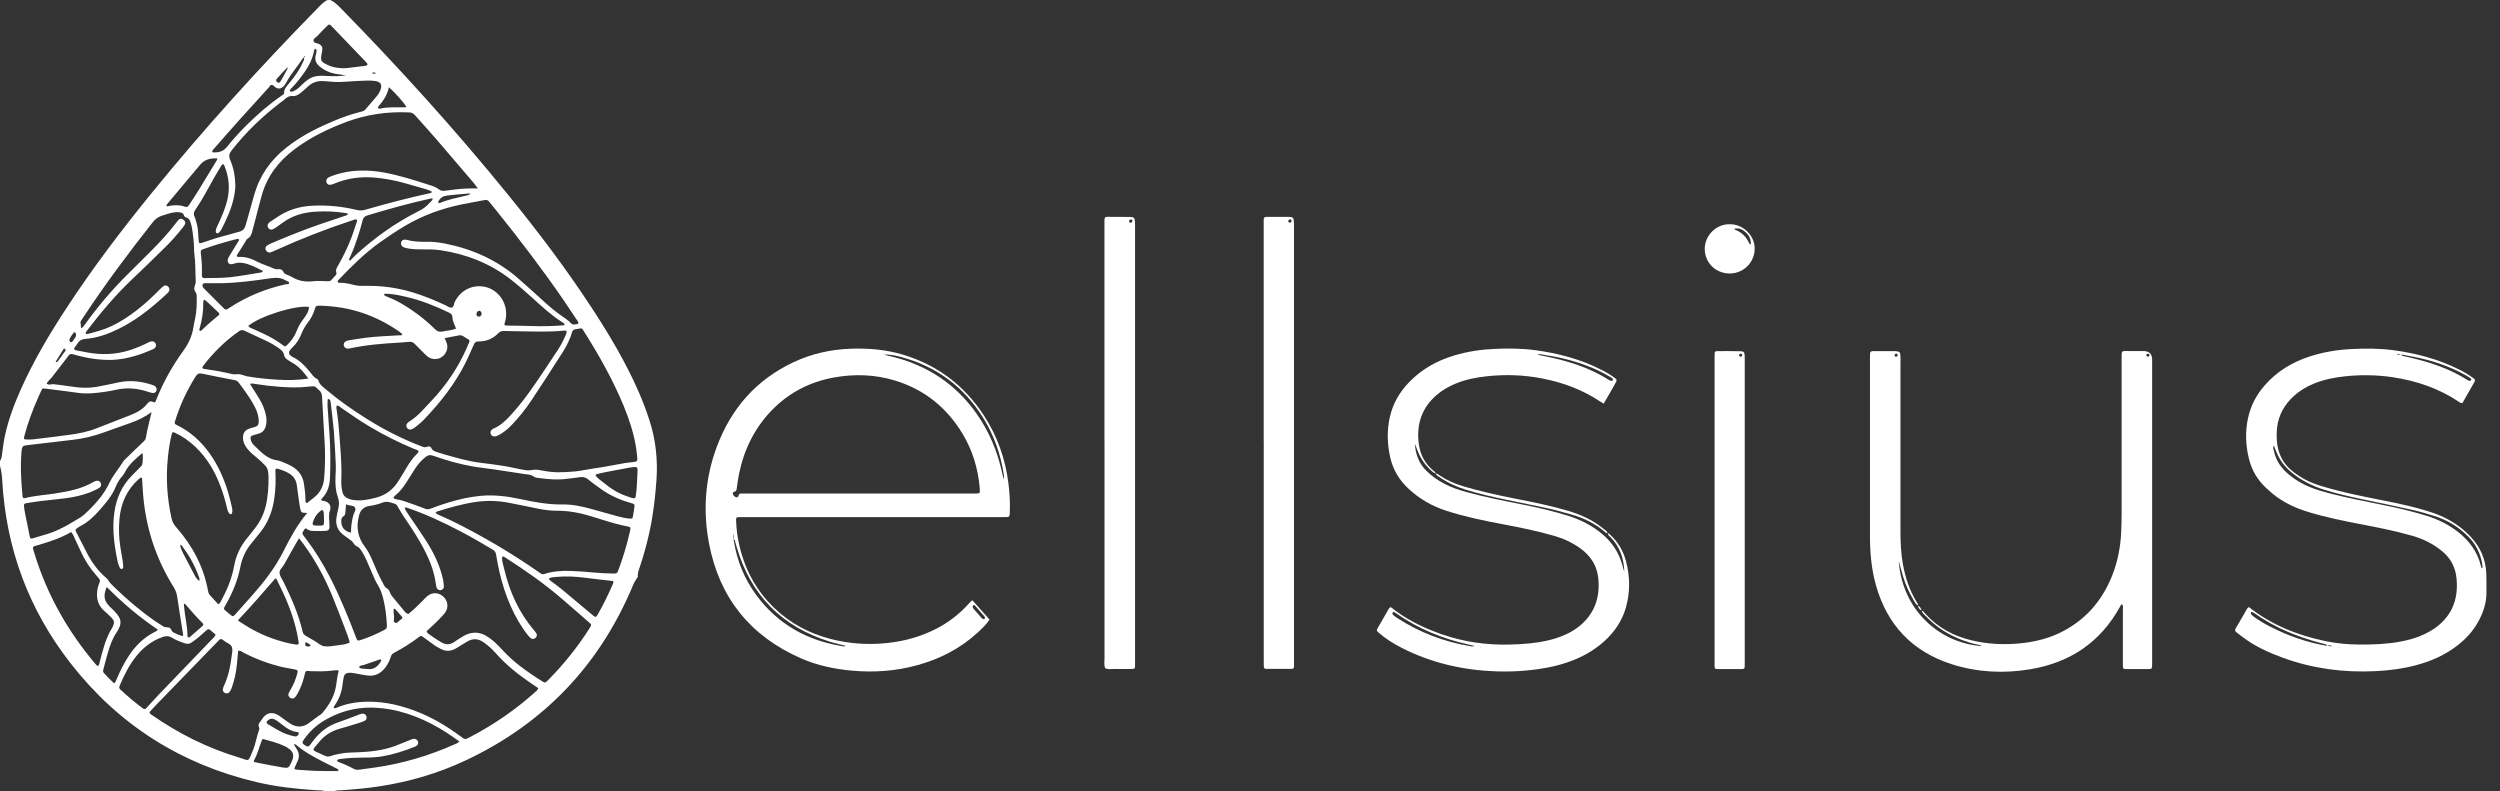 <svg xmlns="http://www.w3.org/2000/svg" fill="none" viewBox="0 0 158 50" height="50" width="158">
<rect x="0" y="0" width="158" height="50" fill="#333333" stroke="none"/>
<g clip-path="url(#clip0_681_572)">
<path fill="white" d="M20.873 0C21.101 0.103 21.283 0.264 21.462 0.443C25.202 4.257 28.788 8.215 32.157 12.365C34.02 14.656 35.8 17.012 37.417 19.485C38.488 21.123 39.487 22.8 40.286 24.588C40.572 25.223 40.818 25.872 41.036 26.533C41.442 27.771 41.578 29.038 41.489 30.337C41.41 31.45 41.282 32.557 41.039 33.649C40.879 34.38 40.682 35.101 40.443 35.808C40.372 36.018 40.286 36.225 40.311 36.453C40.197 36.625 40.083 36.796 40.004 36.992C37.902 42.031 34.384 45.721 29.445 48.051C27.689 48.879 25.844 49.415 23.928 49.704C23.15 49.822 22.365 49.889 21.579 49.943C21.422 49.954 21.262 49.939 21.112 50.004H20.562C20.359 49.932 20.148 49.954 19.938 49.939C18.692 49.857 17.458 49.722 16.241 49.436C11.445 48.309 7.505 45.818 4.475 41.938C1.809 38.53 0.378 34.655 0.139 30.337C0.121 30.037 0.086 29.737 0 29.448V29.134C0.128 28.952 0.121 28.738 0.15 28.535C0.193 28.249 0.225 27.964 0.282 27.682C0.496 26.622 0.867 25.616 1.306 24.631C2.113 22.814 3.123 21.116 4.211 19.456C5.849 16.951 7.658 14.571 9.546 12.248C12.876 8.154 16.416 4.25 20.109 0.482C20.291 0.296 20.466 0.103 20.712 0H20.869H20.873ZM3.508 22.868C3.558 22.889 3.611 22.893 3.647 22.843C3.808 22.625 3.965 22.407 4.122 22.186C4.136 22.168 4.143 22.136 4.143 22.115C4.143 22.093 4.129 22.065 4.111 22.05C4.083 22.026 4.043 22.015 4.018 22.058C3.965 22.143 3.908 22.233 3.854 22.318C3.736 22.504 3.622 22.689 3.508 22.875L3.526 22.896L3.508 22.868ZM18.164 4.211C18.136 4.318 18.043 4.379 17.975 4.454C17.818 4.629 17.658 4.796 17.5 4.971C17.454 5.021 17.433 5.078 17.476 5.146C17.54 5.249 17.661 5.26 17.725 5.146C17.879 4.889 18.022 4.625 18.161 4.361C18.182 4.322 18.161 4.261 18.154 4.215C18.186 4.215 18.189 4.218 18.164 4.229C18.164 4.222 18.164 4.211 18.164 4.204V4.211ZM12.583 36.714C12.636 36.714 12.572 36.753 12.615 36.721C12.619 36.721 12.622 36.71 12.626 36.707C12.608 36.714 12.594 36.721 12.576 36.728C12.651 36.611 12.586 36.504 12.547 36.393C12.297 35.711 11.944 35.087 11.509 34.509C11.48 34.473 11.459 34.416 11.387 34.448C11.412 34.63 11.487 34.798 11.569 34.958C11.812 35.436 12.066 35.911 12.315 36.386C12.383 36.514 12.472 36.628 12.586 36.714H12.583ZM24.267 18.575H24.263L24.274 18.56C24.27 18.703 24.392 18.721 24.481 18.757C24.723 18.857 24.962 18.956 25.195 19.085C26.033 19.556 26.8 20.12 27.482 20.794C27.628 20.941 27.767 20.998 27.967 20.951C28.246 20.887 28.535 20.884 28.824 20.769C28.735 20.523 28.602 20.305 28.595 20.056C28.592 19.902 28.517 19.824 28.385 19.759C27.511 19.342 26.615 18.978 25.666 18.76C25.209 18.657 24.748 18.546 24.27 18.571L24.267 18.575ZM19.228 3.633C19.203 3.64 19.171 3.636 19.16 3.654C18.825 4.186 18.389 4.65 18.096 5.21C18.036 5.324 17.961 5.435 17.854 5.514C17.707 5.621 17.568 5.621 17.419 5.528C17.333 5.474 17.294 5.353 17.104 5.371C17.087 5.396 17.044 5.467 16.99 5.524C15.813 6.809 14.649 8.104 13.504 9.421C13.479 9.45 13.454 9.482 13.429 9.514C13.393 9.56 13.418 9.628 13.472 9.632C13.811 9.646 14.11 9.575 14.339 9.289C14.706 8.829 15.102 8.39 15.52 7.972C16.234 7.259 16.994 6.595 17.829 6.024C17.882 5.988 17.957 5.963 17.954 5.888C17.947 5.596 18.146 5.414 18.311 5.214C18.621 4.839 18.907 4.447 19.11 4.004C19.163 3.886 19.246 3.776 19.217 3.633C19.235 3.619 19.26 3.611 19.271 3.594C19.285 3.565 19.271 3.544 19.238 3.544C19.231 3.544 19.221 3.561 19.221 3.572C19.221 3.594 19.221 3.619 19.228 3.64V3.633ZM15.798 24.263C15.827 24.27 15.841 24.252 15.827 24.245C15.777 24.227 15.845 24.227 15.805 24.263C15.859 24.352 15.909 24.445 15.966 24.531C16.112 24.763 16.266 24.991 16.405 25.23C16.598 25.558 16.744 25.908 16.815 26.287C16.851 26.483 16.851 26.675 16.812 26.872C16.755 27.154 16.601 27.343 16.316 27.418C16.191 27.45 16.062 27.485 15.941 27.528C15.852 27.557 15.827 27.632 15.834 27.718C15.852 27.882 15.93 28.021 16.044 28.131C16.476 28.545 16.876 29.013 17.526 29.095C17.665 29.113 17.804 29.174 17.936 29.231C18.104 29.302 18.275 29.373 18.432 29.463C18.871 29.709 19.139 30.08 19.21 30.583C19.253 30.883 19.299 31.179 19.299 31.482C19.299 31.561 19.303 31.639 19.31 31.718C19.313 31.768 19.392 31.804 19.431 31.771C19.578 31.661 19.72 31.547 19.863 31.432C20.252 31.118 20.448 30.708 20.488 30.212C20.548 29.491 20.559 28.77 20.523 28.049C20.47 27.068 20.402 26.087 20.355 25.105C20.345 24.902 20.298 24.752 20.138 24.634C20.106 24.613 20.077 24.581 20.052 24.552C19.963 24.442 19.849 24.395 19.706 24.416C19.627 24.427 19.549 24.427 19.47 24.438C18.867 24.506 18.268 24.491 17.665 24.445C17.169 24.406 16.673 24.352 16.18 24.274C16.055 24.252 15.923 24.209 15.798 24.27V24.263ZM28.092 21.355C28.149 21.483 28.203 21.587 28.238 21.697C28.385 22.158 28.042 22.654 27.561 22.689C27.289 22.711 27.079 22.607 26.893 22.418C26.665 22.183 26.429 21.954 26.197 21.722C26.097 21.619 25.983 21.587 25.84 21.605C25.633 21.629 25.423 21.64 25.212 21.654C24.177 21.715 23.146 21.794 22.129 22.015C22.079 22.026 22.026 22.036 21.976 22.036C21.869 22.036 21.769 21.961 21.736 21.865C21.697 21.744 21.744 21.622 21.861 21.569C21.919 21.54 21.983 21.519 22.047 21.508C22.411 21.451 22.771 21.387 23.135 21.344C23.838 21.258 24.549 21.233 25.255 21.191C25.312 21.191 25.387 21.215 25.423 21.137C25.419 21.123 25.416 21.105 25.409 21.101C25.359 21.058 25.312 21.012 25.259 20.976C24.538 20.466 23.756 20.066 22.921 19.781C22.058 19.488 21.166 19.346 20.256 19.32C19.981 19.313 19.956 19.32 19.884 19.567C19.795 19.877 19.638 20.145 19.449 20.395C19.288 20.605 19.156 20.83 19.06 21.076C18.932 21.408 18.746 21.708 18.482 21.958C18.425 22.011 18.371 22.072 18.325 22.136C18.232 22.265 18.253 22.386 18.371 22.482C18.403 22.507 18.436 22.529 18.471 22.547C18.935 22.764 19.278 23.125 19.592 23.514C19.724 23.674 19.831 23.86 20.038 23.945C20.07 23.96 20.106 23.999 20.116 24.031C20.195 24.324 20.438 24.47 20.645 24.648C21.426 25.312 22.268 25.894 23.132 26.44C24.22 27.129 25.362 27.714 26.565 28.178C26.708 28.235 26.847 28.314 27.015 28.228C27.107 28.181 27.218 28.228 27.254 28.306C27.339 28.506 27.521 28.538 27.692 28.595C27.828 28.642 27.967 28.685 28.103 28.724C28.86 28.938 29.612 29.159 30.398 29.252C30.894 29.309 31.386 29.377 31.878 29.455C32.239 29.512 32.596 29.605 32.956 29.669C33.163 29.705 33.385 29.755 33.577 29.712C33.795 29.666 33.988 29.687 34.195 29.727C34.541 29.794 34.894 29.844 35.247 29.848C35.615 29.848 35.979 29.83 36.346 29.794C36.707 29.759 37.06 29.673 37.421 29.623C38.109 29.53 38.791 29.388 39.473 29.27C39.665 29.238 39.861 29.224 40.058 29.198C40.254 29.174 40.293 29.131 40.276 28.949C40.254 28.713 40.233 28.478 40.193 28.246C40.047 27.346 39.758 26.49 39.416 25.651C38.752 24.045 37.906 22.536 36.985 21.069C36.71 20.63 36.835 20.759 36.364 20.809C36.246 20.823 36.182 20.887 36.15 21.005C36.022 21.451 35.815 21.861 35.569 22.247C34.919 23.264 34.27 24.281 33.599 25.284C33.213 25.862 32.781 26.408 32.292 26.907C32.071 27.132 31.825 27.328 31.547 27.482C31.454 27.532 31.361 27.582 31.25 27.582C31.151 27.582 31.072 27.546 31.026 27.453C30.979 27.357 30.997 27.232 31.072 27.164C31.111 27.129 31.158 27.1 31.204 27.082C31.622 26.897 31.95 26.597 32.253 26.265C32.66 25.819 33.042 25.352 33.395 24.863C34.023 23.988 34.612 23.089 35.205 22.193C35.394 21.908 35.561 21.612 35.697 21.298C35.747 21.18 35.822 21.066 35.811 20.934C35.768 20.884 35.715 20.887 35.665 20.894C34.708 20.991 33.752 20.948 32.792 20.937C32.478 20.934 32.164 20.926 31.846 20.919C31.707 20.916 31.597 20.951 31.497 21.055C31.151 21.412 30.722 21.59 30.226 21.579C30.062 21.576 29.998 21.658 29.941 21.787C29.777 22.158 29.616 22.532 29.438 22.896C28.759 24.263 27.825 25.441 26.779 26.536C26.625 26.697 26.447 26.836 26.276 26.975C26.204 27.032 26.126 27.079 26.044 27.122C25.926 27.179 25.808 27.15 25.73 27.05C25.655 26.954 25.662 26.822 25.758 26.729C25.805 26.683 25.858 26.647 25.915 26.611C26.204 26.422 26.458 26.197 26.69 25.948C26.993 25.623 27.303 25.302 27.6 24.966C28.463 23.981 29.141 22.882 29.637 21.669C29.702 21.512 29.695 21.505 29.559 21.422C29.47 21.369 29.373 21.323 29.291 21.258C29.198 21.191 29.102 21.176 28.995 21.198C28.699 21.255 28.406 21.312 28.092 21.372V21.355ZM30.198 11.901C30.066 11.73 29.994 11.627 29.912 11.53C29.145 10.631 28.381 9.732 27.61 8.839C27.164 8.322 26.704 7.819 26.251 7.309C26.154 7.198 26.058 7.112 25.89 7.105C24.524 7.041 23.196 7.219 21.915 7.698C20.73 8.14 19.599 8.686 18.589 9.453C17.611 10.196 16.89 11.123 16.551 12.319C16.491 12.533 16.433 12.747 16.376 12.965C16.237 13.496 16.102 14.032 15.959 14.564C15.905 14.763 15.855 14.967 15.645 15.085C15.573 15.124 15.538 15.231 15.488 15.306C15.327 15.559 15.17 15.816 15.006 16.073C14.977 16.119 14.942 16.166 14.977 16.209C14.995 16.234 15.049 16.241 15.085 16.237C15.491 16.219 15.866 16.33 16.216 16.519C16.576 16.715 16.972 16.812 17.34 16.987C17.408 17.019 17.493 17.019 17.572 17.012C17.736 16.994 17.854 17.047 17.922 17.201C17.957 17.279 18.022 17.315 18.096 17.347C18.218 17.397 18.343 17.44 18.453 17.508C18.875 17.765 19.324 17.832 19.809 17.772C20.095 17.736 20.384 17.772 20.673 17.772C20.766 17.772 20.859 17.786 20.93 17.707C21.026 17.601 21.126 17.497 21.223 17.386C21.258 17.347 21.28 17.294 21.262 17.244C21.191 17.058 21.29 16.915 21.376 16.765C21.708 16.184 21.997 15.581 22.233 14.956C22.354 14.639 22.45 14.31 22.561 13.989C22.596 13.882 22.518 13.846 22.432 13.871C22.318 13.903 22.208 13.943 22.097 13.982C20.53 14.503 18.992 15.106 17.486 15.788C17.354 15.848 17.222 15.905 17.087 15.952C16.976 15.987 16.848 15.912 16.797 15.802C16.755 15.706 16.78 15.584 16.876 15.52C16.962 15.463 17.058 15.416 17.154 15.374C18.168 14.938 19.189 14.531 20.227 14.171C20.784 13.978 21.344 13.793 21.904 13.607C21.944 13.593 21.976 13.572 21.976 13.529C21.979 13.472 21.929 13.475 21.893 13.472C21.205 13.361 20.512 13.329 19.813 13.386C19.121 13.443 18.475 13.643 17.904 14.046C17.743 14.16 17.586 14.278 17.426 14.389C17.361 14.431 17.294 14.474 17.219 14.499C17.126 14.531 17.037 14.503 16.969 14.428C16.901 14.353 16.89 14.214 16.951 14.135C16.99 14.085 17.04 14.039 17.094 14.003C17.279 13.878 17.465 13.757 17.654 13.636C18.289 13.232 18.992 13.04 19.738 13.001C20.687 12.954 21.626 13.047 22.55 13.268C22.721 13.307 22.878 13.311 23.05 13.265C24.409 12.876 25.776 12.512 27.161 12.212C27.186 12.205 27.214 12.205 27.236 12.194C27.254 12.183 27.282 12.165 27.282 12.148C27.282 12.126 27.268 12.091 27.25 12.083C27.143 12.037 27.032 11.991 26.922 11.959C26.468 11.826 26.015 11.694 25.562 11.569C24.966 11.405 24.363 11.291 23.749 11.23C22.843 11.145 21.972 11.252 21.13 11.602C21.048 11.637 20.959 11.669 20.869 11.68C20.773 11.691 20.691 11.644 20.645 11.555C20.598 11.459 20.616 11.33 20.691 11.266C20.73 11.234 20.776 11.202 20.823 11.184C20.955 11.13 21.091 11.077 21.226 11.034C22.24 10.713 23.267 10.72 24.299 10.909C25.266 11.088 26.201 11.391 27.139 11.691C27.35 11.759 27.568 11.83 27.742 11.969C27.871 12.073 28.003 12.073 28.149 12.051C28.371 12.023 28.592 11.994 28.813 11.969C29.241 11.919 29.677 11.898 30.198 11.909V11.901ZM25.569 32.086C25.626 32.264 25.733 32.396 25.826 32.539C26.187 33.07 26.554 33.599 26.904 34.138C27.396 34.901 27.796 35.711 27.996 36.607C28.028 36.76 28.046 36.917 28.053 37.074C28.06 37.181 27.967 37.271 27.864 37.296C27.771 37.317 27.639 37.26 27.603 37.164C27.571 37.078 27.557 36.989 27.546 36.896C27.446 36.2 27.218 35.547 26.907 34.923C26.704 34.512 26.468 34.116 26.229 33.724C25.865 33.131 25.441 32.578 25.105 31.968C25.066 31.893 25.002 31.85 24.923 31.829C24.848 31.807 24.77 31.789 24.698 31.761C24.52 31.697 24.349 31.693 24.163 31.768C23.91 31.871 23.639 31.932 23.364 31.971C23 32.024 22.774 32.231 22.686 32.592C22.686 32.592 22.682 32.617 22.679 32.632C22.504 33.334 22.614 33.98 23.064 34.562C23.25 34.801 23.382 35.072 23.506 35.351C23.628 35.626 23.738 35.907 23.863 36.182C23.985 36.443 24.117 36.7 24.252 36.953C24.295 37.032 24.338 37.121 24.424 37.164C24.552 37.228 24.609 37.339 24.656 37.467C24.684 37.553 24.738 37.631 24.795 37.703C25.052 38.017 25.312 38.331 25.573 38.641C25.63 38.709 25.691 38.784 25.812 38.802C25.919 38.709 26.044 38.612 26.158 38.505C26.351 38.327 26.536 38.142 26.722 37.956C26.815 37.863 26.9 37.76 27 37.678C27.307 37.421 27.707 37.431 28.007 37.695C28.314 37.967 28.367 38.388 28.128 38.723C28.067 38.809 27.992 38.884 27.921 38.962C27.621 39.294 27.289 39.587 26.968 39.883C26.975 39.969 27.025 40.015 27.075 40.054C27.339 40.251 27.61 40.429 27.896 40.597C28.178 40.761 28.435 40.761 28.702 40.575C28.884 40.447 29.074 40.329 29.266 40.215C29.47 40.09 29.687 40.008 29.93 39.99C30.291 39.962 30.597 40.086 30.886 40.286C31.204 40.504 31.472 40.772 31.729 41.053C32.078 41.432 32.453 41.774 32.86 42.088C33.317 42.442 33.795 42.766 34.287 43.07C34.441 43.163 34.455 43.155 34.591 43.031C34.637 42.984 34.684 42.938 34.73 42.891C35.661 41.942 36.486 40.907 37.206 39.79C37.242 39.737 37.278 39.679 37.31 39.622C37.378 39.505 37.374 39.473 37.285 39.387C37.256 39.358 37.228 39.333 37.196 39.308C36.632 38.816 36.072 38.32 35.504 37.835C34.377 36.867 33.16 36.022 31.911 35.222C31.864 35.194 31.811 35.133 31.729 35.205C31.718 35.476 31.814 35.736 31.875 36C32.214 37.424 32.806 38.727 33.763 39.847C33.813 39.908 33.863 39.969 33.902 40.036C33.956 40.133 33.931 40.243 33.841 40.318C33.752 40.393 33.641 40.407 33.552 40.34C33.481 40.283 33.42 40.215 33.363 40.144C33.142 39.869 32.946 39.572 32.764 39.266C32.007 37.967 31.593 36.55 31.358 35.076C31.332 34.915 31.279 34.819 31.143 34.737C30.469 34.334 29.787 33.938 29.091 33.574C28.01 33.01 26.907 32.492 25.748 32.096C25.698 32.078 25.651 32.053 25.569 32.096V32.086ZM9.803 25.423C9.828 25.369 9.849 25.323 9.871 25.277C10.31 24.16 10.895 23.125 11.598 22.154C11.912 21.719 12.144 21.23 12.223 20.684C12.251 20.491 12.297 20.298 12.337 20.106C12.437 19.627 12.444 19.142 12.43 18.657C12.422 18.489 12.262 18.382 12.276 18.218C12.29 18.064 12.383 17.932 12.372 17.765C12.337 17.201 12.365 16.637 12.287 16.077C12.273 15.987 12.269 15.895 12.265 15.802C12.265 15.327 12.205 14.86 12.13 14.396C12.112 14.282 12.076 14.167 12.04 14.053C11.998 13.911 11.937 13.786 11.769 13.746C11.691 13.729 11.637 13.657 11.612 13.582C11.58 13.475 11.491 13.454 11.402 13.429C11.273 13.397 11.141 13.4 11.009 13.422C10.738 13.464 10.474 13.55 10.213 13.639C9.981 13.718 9.807 13.85 9.653 14.046C8.115 15.995 6.631 17.979 5.267 20.052C5.224 20.116 5.178 20.184 5.135 20.248C5.1 20.302 5.064 20.363 5.092 20.43C5.135 20.527 5.075 20.641 5.146 20.73C5.16 20.73 5.178 20.73 5.185 20.723C5.221 20.687 5.26 20.652 5.289 20.612C6.131 19.438 7.055 18.332 8.09 17.315C8.586 16.826 9.079 16.337 9.567 15.845C10.121 15.284 10.659 14.71 11.134 14.078C11.181 14.014 11.23 13.953 11.284 13.896C11.384 13.8 11.491 13.803 11.598 13.896C11.726 14.007 11.744 14.096 11.652 14.239C11.602 14.317 11.544 14.389 11.487 14.46C11.166 14.86 10.831 15.245 10.463 15.602C9.771 16.284 9.079 16.962 8.372 17.629C7.291 18.65 6.341 19.788 5.442 20.969C5.421 20.998 5.406 21.051 5.421 21.076C5.435 21.101 5.492 21.119 5.524 21.112C6.045 20.976 6.563 20.841 7.052 20.609C7.612 20.341 8.126 20.006 8.615 19.627C9.136 19.228 9.617 18.782 10.078 18.314C10.16 18.232 10.245 18.146 10.338 18.079C10.424 18.014 10.549 18.036 10.627 18.111C10.72 18.196 10.738 18.332 10.667 18.432C10.631 18.485 10.581 18.532 10.535 18.575C10.41 18.692 10.285 18.807 10.156 18.921C9.328 19.656 8.454 20.32 7.455 20.805C6.812 21.116 6.149 21.358 5.435 21.415C5.185 21.433 5.014 21.508 4.893 21.719C4.843 21.808 4.768 21.886 4.707 21.972C4.668 22.029 4.7 22.115 4.768 22.129C5 22.175 5.232 22.218 5.46 22.265C6.391 22.443 7.312 22.418 8.219 22.125C8.593 22.004 8.954 21.851 9.311 21.676C9.403 21.629 9.493 21.572 9.607 21.576C9.689 21.576 9.764 21.601 9.81 21.672C9.867 21.754 9.874 21.843 9.832 21.933C9.799 21.993 9.749 22.036 9.689 22.061C9.471 22.151 9.257 22.25 9.036 22.329C8.265 22.611 7.473 22.782 6.648 22.743C6.188 22.721 5.735 22.664 5.285 22.561C5.067 22.511 4.85 22.461 4.636 22.397C4.507 22.357 4.407 22.357 4.329 22.482C4.293 22.539 4.25 22.589 4.211 22.639C3.897 23.043 3.583 23.446 3.272 23.853C3.169 23.985 3.023 24.081 2.948 24.238C3.094 24.384 3.272 24.242 3.429 24.288C3.454 24.295 3.483 24.292 3.508 24.295C3.897 24.345 4.289 24.392 4.678 24.452C5.15 24.52 5.621 24.531 6.088 24.452C6.552 24.37 7.016 24.27 7.476 24.17C8.201 24.013 8.911 24.092 9.61 24.32C9.671 24.342 9.735 24.363 9.789 24.399C9.889 24.463 9.928 24.609 9.882 24.713C9.842 24.802 9.735 24.859 9.617 24.834C9.514 24.816 9.414 24.78 9.314 24.748C8.665 24.538 8.008 24.481 7.337 24.634C7.08 24.691 6.823 24.741 6.563 24.773C6.031 24.845 5.496 24.909 4.957 24.831C4.257 24.731 3.551 24.648 2.851 24.559C2.687 24.538 2.684 24.538 2.612 24.681C2.537 24.834 2.469 24.991 2.402 25.145C2.048 25.937 1.752 26.747 1.531 27.589C1.492 27.739 1.517 27.775 1.677 27.775C1.806 27.775 1.938 27.785 2.066 27.771C2.833 27.678 3.604 27.589 4.368 27.482C4.953 27.404 5.531 27.293 6.088 27.075C6.809 26.797 7.53 26.515 8.251 26.233C8.657 26.072 9.036 25.865 9.311 25.509C9.407 25.384 9.528 25.323 9.689 25.412C9.717 25.43 9.76 25.423 9.803 25.427V25.423ZM13.803 38.184C13.861 38.138 13.886 38.124 13.9 38.106C13.928 38.063 13.953 38.017 13.978 37.97C14.357 37.274 14.656 36.546 14.796 35.768C14.917 35.105 15.192 34.526 15.62 34.009C15.805 33.788 15.98 33.559 16.155 33.331C16.469 32.917 16.68 32.46 16.801 31.953C16.944 31.35 16.976 30.737 16.972 30.119C16.972 30.016 16.954 29.909 16.94 29.805C16.922 29.645 16.855 29.512 16.737 29.395C16.555 29.206 16.362 29.031 16.159 28.867C15.963 28.71 15.777 28.545 15.623 28.349C15.466 28.149 15.359 27.928 15.356 27.668C15.356 27.378 15.47 27.197 15.741 27.093C15.863 27.047 15.991 27.018 16.119 26.982C16.266 26.943 16.341 26.843 16.348 26.7C16.355 26.597 16.348 26.49 16.334 26.39C16.294 26.101 16.173 25.837 16.034 25.584C15.763 25.087 15.424 24.634 15.088 24.185C15.024 24.095 14.942 24.045 14.831 24.024C14.15 23.892 13.468 23.764 12.786 23.617C12.594 23.574 12.479 23.614 12.369 23.785C11.812 24.666 11.377 25.601 11.07 26.597C11.063 26.622 11.052 26.647 11.045 26.672C11.024 26.747 11.056 26.797 11.12 26.836C11.155 26.854 11.191 26.868 11.227 26.886C12.076 27.314 12.754 27.942 13.293 28.72C13.8 29.448 14.153 30.248 14.41 31.093C14.499 31.393 14.574 31.7 14.646 32.007C14.678 32.146 14.706 32.292 14.664 32.435C14.656 32.457 14.635 32.478 14.614 32.489C14.574 32.514 14.531 32.496 14.507 32.471C14.406 32.36 14.374 32.218 14.339 32.078C14.235 31.632 14.107 31.19 13.946 30.762C13.597 29.816 13.097 28.959 12.365 28.256C11.976 27.882 11.537 27.571 11.045 27.343C10.931 27.289 10.884 27.314 10.852 27.443C10.731 27.928 10.659 28.421 10.61 28.917C10.477 30.205 10.56 31.482 10.838 32.746C10.884 32.96 10.973 33.131 11.116 33.295C12.148 34.469 12.872 35.8 13.15 37.356C13.168 37.449 13.197 37.535 13.257 37.603C13.432 37.795 13.611 37.988 13.8 38.199L13.803 38.184ZM36.546 20.434C36.568 20.345 36.504 20.284 36.461 20.223C36.186 19.809 35.911 19.392 35.629 18.982C34.277 17.012 32.824 15.117 31.329 13.254C31.19 13.079 31.044 12.911 30.904 12.736C30.829 12.644 30.747 12.619 30.63 12.644C30.141 12.744 29.648 12.822 29.163 12.922C27.91 13.182 26.718 13.611 25.612 14.267C25.07 14.588 24.545 14.938 24.031 15.302C23.053 15.998 22.208 16.84 21.38 17.704C21.355 17.729 21.333 17.772 21.34 17.804C21.351 17.868 21.412 17.875 21.465 17.872C21.783 17.864 22.09 17.939 22.397 18.014C22.589 18.061 22.782 18.075 22.982 18.068C24.024 18.039 25.048 18.168 26.051 18.468C26.779 18.685 27.482 18.978 28.171 19.299C28.299 19.36 28.424 19.481 28.567 19.431C28.699 19.385 28.681 19.206 28.735 19.092C29.081 18.364 29.83 17.972 30.615 18.122C31.368 18.264 31.953 18.953 31.986 19.738C31.996 19.963 31.975 20.181 31.9 20.398C31.85 20.541 31.886 20.573 32.05 20.577C32.56 20.584 33.074 20.587 33.584 20.605C34.255 20.63 34.923 20.612 35.59 20.562C35.626 20.562 35.672 20.562 35.683 20.505C35.675 20.434 35.608 20.409 35.554 20.377C34.873 19.949 34.284 19.406 33.691 18.867C33.235 18.453 32.771 18.047 32.285 17.665C30.968 16.64 29.473 16.059 27.832 15.813C27.414 15.748 26.993 15.763 26.576 15.759C26.272 15.759 25.973 15.748 25.676 15.677C25.587 15.656 25.494 15.631 25.427 15.57C25.352 15.506 25.33 15.416 25.352 15.32C25.369 15.235 25.427 15.177 25.505 15.156C25.566 15.138 25.637 15.134 25.698 15.156C26.108 15.274 26.526 15.288 26.947 15.281C27.343 15.274 27.735 15.316 28.121 15.392C29.88 15.741 31.465 16.455 32.813 17.65C33.345 18.122 33.873 18.593 34.394 19.071C34.755 19.399 35.126 19.709 35.526 19.984C35.722 20.116 35.918 20.248 36.079 20.423C36.147 20.498 36.229 20.527 36.329 20.502C36.4 20.484 36.486 20.509 36.546 20.445V20.434ZM15.053 41.132C15.024 41.432 14.995 41.731 14.967 42.031C14.92 42.531 14.806 43.013 14.639 43.484C14.606 43.569 14.567 43.651 14.514 43.726C14.453 43.816 14.332 43.844 14.235 43.805C14.132 43.762 14.068 43.669 14.085 43.559C14.096 43.484 14.125 43.405 14.157 43.337C14.431 42.749 14.56 42.12 14.639 41.478C14.664 41.271 14.731 41.05 14.639 40.857C14.56 40.693 14.349 40.643 14.207 40.529C14.157 40.49 14.1 40.454 14.046 40.415C13.982 40.372 13.921 40.386 13.868 40.432C13.828 40.468 13.793 40.504 13.757 40.543C12.469 41.871 11.181 43.198 9.892 44.526C9.757 44.669 9.621 44.811 9.489 44.958C9.435 45.015 9.45 45.075 9.51 45.125C9.532 45.139 9.553 45.157 9.575 45.172C11.277 46.356 13.108 47.277 15.099 47.873C15.784 48.08 15.656 48.205 15.98 47.438C16.159 47.017 16.212 46.556 16.376 46.128C16.394 46.085 16.391 46.017 16.373 45.975C16.309 45.835 16.344 45.725 16.444 45.618C16.505 45.55 16.548 45.468 16.601 45.393C16.837 45.061 17.165 44.975 17.529 45.168C17.668 45.239 17.79 45.343 17.918 45.432C18.079 45.546 18.232 45.671 18.4 45.768C18.81 46 19.203 45.953 19.57 45.664C19.756 45.518 19.949 45.382 20.138 45.243C20.213 45.19 20.298 45.147 20.355 45.079C20.802 44.565 21.144 43.994 21.244 43.312C21.29 43.002 21.319 42.691 21.412 42.381C21.269 42.345 21.137 42.363 21.009 42.381C20.552 42.442 20.091 42.431 19.631 42.417C19.567 42.417 19.499 42.406 19.435 42.402C19.363 42.402 19.306 42.427 19.288 42.502C19.263 42.592 19.242 42.681 19.221 42.77C19.128 43.155 18.985 43.519 18.789 43.865C18.742 43.944 18.692 44.023 18.628 44.087C18.55 44.165 18.432 44.165 18.339 44.105C18.246 44.04 18.196 43.93 18.236 43.833C18.275 43.737 18.328 43.644 18.382 43.555C18.568 43.237 18.703 42.895 18.796 42.538C18.835 42.395 18.803 42.342 18.664 42.313C18.393 42.26 18.122 42.22 17.854 42.16C17.008 41.964 16.198 41.664 15.424 41.264C15.313 41.207 15.213 41.103 15.053 41.128V41.132ZM34.02 43.491C33.909 43.416 33.802 43.341 33.691 43.27C32.817 42.684 31.993 42.042 31.297 41.243C31.175 41.103 31.044 40.978 30.904 40.857C30.787 40.754 30.658 40.661 30.53 40.572C30.219 40.361 29.894 40.343 29.566 40.525C29.43 40.6 29.295 40.686 29.163 40.768C29.027 40.85 28.899 40.939 28.759 41.011C28.46 41.164 28.156 41.175 27.857 41.011C27.728 40.943 27.6 40.879 27.482 40.797C27.236 40.625 26.993 40.443 26.75 40.265C26.618 40.168 26.608 40.161 26.479 40.261C25.987 40.632 25.466 40.961 24.92 41.25C24.809 41.307 24.734 41.382 24.698 41.503C24.627 41.742 24.517 41.967 24.367 42.167C24.078 42.556 23.706 42.759 23.214 42.691C22.953 42.656 22.697 42.606 22.439 42.556C22.297 42.527 22.154 42.51 22.011 42.527C21.869 42.545 21.765 42.613 21.733 42.763C21.701 42.916 21.669 43.07 21.654 43.227C21.608 43.719 21.437 44.169 21.158 44.576C21.137 44.608 21.108 44.64 21.094 44.676C21.087 44.694 21.094 44.729 21.108 44.743C21.123 44.758 21.155 44.761 21.176 44.765C21.187 44.765 21.201 44.758 21.212 44.754C21.983 44.411 22.8 44.319 23.631 44.354C24.195 44.379 24.748 44.472 25.298 44.622C26.565 44.965 27.714 45.546 28.781 46.303C28.942 46.417 29.106 46.528 29.259 46.645C29.355 46.72 29.448 46.72 29.548 46.663C29.595 46.638 29.641 46.617 29.687 46.592C31.197 45.81 32.585 44.854 33.848 43.716C33.906 43.662 33.977 43.623 34.016 43.494L34.02 43.491ZM14.874 11.641C14.878 11.944 14.831 12.244 14.767 12.537C14.61 13.232 14.314 13.875 13.989 14.507C13.95 14.585 13.882 14.653 13.818 14.721C13.796 14.742 13.746 14.749 13.711 14.742C13.654 14.728 13.636 14.678 13.636 14.621C13.639 14.442 13.732 14.296 13.803 14.143C14.028 13.654 14.242 13.161 14.367 12.636C14.542 11.898 14.471 11.181 14.185 10.481C14.164 10.431 14.146 10.374 14.082 10.381C14.05 10.385 14.018 10.42 13.996 10.453C13.846 10.699 13.696 10.945 13.554 11.195C13.161 11.891 12.797 12.608 12.34 13.265C12.226 13.429 12.226 13.557 12.305 13.725C12.372 13.864 12.401 14.021 12.444 14.175C12.529 14.482 12.522 14.799 12.547 15.11C12.572 15.413 12.569 15.413 12.872 15.309C13.354 15.142 13.843 14.988 14.339 14.863C14.592 14.799 14.842 14.713 15.095 14.653C15.327 14.599 15.463 14.467 15.52 14.242C15.545 14.153 15.573 14.068 15.598 13.978C15.755 13.422 15.905 12.868 16.066 12.312C16.412 11.098 17.101 10.114 18.086 9.336C18.2 9.246 18.314 9.157 18.432 9.075C19.253 8.479 20.163 8.037 21.094 7.644C21.637 7.412 22.193 7.219 22.768 7.073C22.878 7.044 22.996 7.034 23.082 6.93C23.3 6.67 23.532 6.416 23.749 6.156C23.867 6.017 23.974 5.867 24.042 5.692C24.167 5.367 24.074 5.178 23.735 5.125C23.567 5.096 23.396 5.089 23.225 5.092C22.779 5.107 22.332 5.128 21.89 5.16C21.537 5.185 21.183 5.196 20.83 5.153C20.702 5.139 20.57 5.135 20.438 5.125C20.049 5.1 19.717 5.217 19.435 5.492C19.296 5.628 19.142 5.756 18.989 5.878C18.853 5.985 18.7 6.088 18.525 6.07C18.275 6.045 18.104 6.159 17.939 6.32C17.882 6.374 17.815 6.416 17.75 6.463C16.587 7.351 15.538 8.354 14.635 9.51C14.478 9.71 14.446 9.874 14.549 10.114C14.76 10.599 14.86 11.113 14.87 11.644L14.874 11.641ZM27.521 32.389C27.596 32.492 27.692 32.528 27.789 32.571C28.074 32.699 28.367 32.821 28.645 32.96C30.515 33.888 32.307 34.947 34.02 36.136C34.073 36.172 34.127 36.211 34.18 36.246C34.248 36.297 34.319 36.3 34.401 36.275C34.933 36.107 35.479 36.061 36.032 36.082C36.543 36.1 37.053 36.136 37.563 36.186C37.942 36.221 38.324 36.239 38.702 36.246C38.998 36.254 39.002 36.246 39.101 35.979C39.401 35.179 39.637 34.362 39.826 33.531C39.833 33.492 39.84 33.452 39.844 33.413C39.847 33.356 39.822 33.309 39.765 33.295C39.626 33.263 39.483 33.231 39.344 33.203C38.691 33.06 38.059 32.842 37.421 32.646C36.689 32.417 35.95 32.275 35.179 32.278C34.798 32.278 34.419 32.228 34.048 32.157C33.42 32.032 32.792 31.893 32.16 31.775C31.486 31.647 30.811 31.622 30.126 31.714C29.277 31.829 28.463 32.068 27.65 32.318C27.603 32.332 27.564 32.367 27.521 32.392V32.389ZM9.567 26.051C9.157 26.354 8.715 26.568 8.24 26.733C7.683 26.925 7.127 27.122 6.573 27.325C5.917 27.568 5.246 27.725 4.55 27.803C3.665 27.903 2.78 28.007 1.895 28.114C1.402 28.174 1.392 28.131 1.349 28.681C1.295 29.377 1.324 30.069 1.374 30.765C1.388 30.961 1.406 31.158 1.424 31.354C1.435 31.465 1.481 31.507 1.574 31.482C2.213 31.318 2.869 31.286 3.515 31.183C4.347 31.051 5.171 30.894 5.91 30.458C5.967 30.426 6.027 30.401 6.092 30.387C6.202 30.358 6.306 30.408 6.359 30.505C6.42 30.612 6.399 30.744 6.291 30.819C6.206 30.879 6.113 30.926 6.017 30.972C5.553 31.197 5.064 31.332 4.557 31.425C3.911 31.54 3.255 31.579 2.605 31.661C2.28 31.7 1.956 31.757 1.634 31.807C1.538 31.821 1.502 31.882 1.513 31.975C1.535 32.132 1.552 32.289 1.584 32.442C1.681 32.931 1.781 33.42 1.881 33.906C1.909 34.034 1.952 34.059 2.073 34.023C2.302 33.959 2.523 33.88 2.751 33.82C3.415 33.641 4.029 33.345 4.611 32.981C4.853 32.828 5.117 32.71 5.335 32.51C5.663 32.207 5.974 31.896 6.256 31.547C6.527 31.218 6.748 30.872 6.927 30.494C7.155 30.019 7.508 29.627 7.78 29.181C7.812 29.127 7.862 29.077 7.908 29.031C8.104 28.838 8.301 28.645 8.5 28.453C8.69 28.271 8.879 28.092 9.071 27.91C9.139 27.846 9.196 27.778 9.214 27.682C9.307 27.139 9.45 26.611 9.578 26.058L9.567 26.051ZM11.555 40.215C11.566 40.154 11.577 40.129 11.573 40.104C11.448 39.316 11.316 38.527 11.202 37.735C11.17 37.51 11.102 37.31 10.981 37.114C9.846 35.301 9.203 33.327 9.039 31.193C9.014 30.879 9 30.565 8.979 30.251C8.975 30.194 8.914 30.166 8.868 30.198C8.825 30.23 8.786 30.262 8.747 30.298C8.008 30.965 7.64 31.811 7.551 32.788C7.494 33.406 7.516 34.02 7.615 34.63C7.662 34.915 7.715 35.197 7.758 35.483C7.776 35.597 7.783 35.718 7.787 35.833C7.787 35.883 7.772 35.94 7.712 35.954C7.651 35.972 7.612 35.943 7.58 35.897C7.558 35.865 7.544 35.825 7.53 35.79C7.441 35.583 7.408 35.361 7.366 35.144C7.191 34.227 7.094 33.302 7.23 32.367C7.359 31.482 7.698 30.708 8.329 30.066C8.504 29.887 8.679 29.712 8.854 29.534C8.907 29.477 8.968 29.427 8.989 29.345C9.025 29.227 9.039 28.881 9.014 28.656C9 28.656 8.982 28.645 8.979 28.649C8.568 28.999 8.154 29.341 7.901 29.83C7.855 29.923 7.794 30.012 7.726 30.091C7.548 30.291 7.412 30.515 7.316 30.758C7.087 31.332 6.688 31.786 6.295 32.235C5.942 32.639 5.553 33.013 5.06 33.26C4.989 33.295 4.928 33.345 4.864 33.392C4.761 33.467 4.75 33.492 4.814 33.62C5.01 34.005 5.214 34.387 5.406 34.773C5.738 35.451 6.156 36.065 6.741 36.55C6.77 36.575 6.798 36.603 6.82 36.639C6.923 36.825 7.08 36.967 7.23 37.114C8.04 37.902 8.9 38.63 9.828 39.273C9.989 39.383 10.163 39.48 10.324 39.59C10.442 39.672 10.581 39.622 10.702 39.669C10.838 39.722 10.824 39.901 10.952 39.962C10.977 39.972 10.998 39.986 11.02 39.997C11.184 40.076 11.348 40.161 11.548 40.197L11.555 40.215ZM24.866 31.482C24.92 31.507 24.977 31.547 25.038 31.554C25.366 31.593 25.669 31.718 25.98 31.825C26.276 31.928 26.572 32.035 26.865 32.15C26.982 32.196 27.082 32.196 27.204 32.15C27.571 32.011 27.942 31.875 28.317 31.764C28.995 31.561 29.684 31.4 30.394 31.336C31.226 31.261 32.043 31.361 32.856 31.536C33.741 31.725 34.63 31.896 35.544 31.882C36.168 31.871 36.767 32 37.364 32.164C37.931 32.321 38.498 32.485 39.069 32.639C39.323 32.706 39.58 32.767 39.844 32.778C39.919 32.781 39.983 32.753 39.994 32.681C40.036 32.45 40.072 32.218 40.101 31.982C40.111 31.893 40.054 31.839 39.965 31.818C39.89 31.8 39.815 31.771 39.74 31.75C39.091 31.561 38.491 31.275 37.945 30.879C37.692 30.694 37.431 30.515 37.192 30.312C37.017 30.162 36.835 30.123 36.614 30.162C36.343 30.208 36.068 30.23 35.793 30.265C35.23 30.34 34.666 30.291 34.105 30.215C33.988 30.201 33.848 30.201 33.763 30.137C33.513 29.944 33.213 29.991 32.938 29.93C32.81 29.901 32.678 29.891 32.549 29.869C32.096 29.802 31.643 29.73 31.19 29.662C30.747 29.598 30.305 29.555 29.866 29.477C29.013 29.327 28.181 29.088 27.364 28.799C27.175 28.731 27.047 28.763 26.897 28.881C26.636 29.088 26.422 29.331 26.24 29.609C26.047 29.905 25.862 30.208 25.673 30.505C25.473 30.815 25.248 31.104 24.955 31.336C24.913 31.368 24.877 31.404 24.87 31.479L24.866 31.482ZM29.031 46.86C28.977 46.82 28.945 46.795 28.913 46.774C28.685 46.617 28.463 46.456 28.231 46.306C26.979 45.507 25.641 44.929 24.149 44.761C22.839 44.615 21.615 44.868 20.484 45.543C19.984 45.843 19.563 46.235 19.224 46.713C19.085 46.913 19.056 46.981 19.331 47.134C19.46 47.206 19.506 47.195 19.595 47.081C19.66 46.999 19.72 46.913 19.785 46.828C20.206 46.267 20.734 45.86 21.408 45.639C21.819 45.504 22.218 45.339 22.625 45.186C22.721 45.15 22.818 45.104 22.925 45.104C23.039 45.104 23.128 45.172 23.16 45.275C23.192 45.379 23.157 45.496 23.061 45.546C22.968 45.596 22.868 45.632 22.771 45.664C22.332 45.8 21.897 45.939 21.455 46.06C20.934 46.207 20.498 46.485 20.159 46.906C19.727 47.448 19.62 47.359 20.313 47.666C20.384 47.698 20.459 47.727 20.527 47.763C20.652 47.827 20.776 47.827 20.905 47.78C21.116 47.705 21.333 47.663 21.555 47.623C21.904 47.559 22.258 47.556 22.614 47.545C23.417 47.513 24.21 47.427 24.97 47.145C25.277 47.031 25.576 46.899 25.883 46.781C25.98 46.742 26.072 46.688 26.183 46.692C26.287 46.695 26.379 46.763 26.419 46.87C26.447 46.949 26.419 47.063 26.347 47.117C26.308 47.149 26.258 47.174 26.212 47.195C25.555 47.459 24.881 47.673 24.181 47.798C23.753 47.873 23.321 47.88 22.886 47.88C22.465 47.88 22.047 47.902 21.629 47.955C21.515 47.969 21.39 47.955 21.301 48.051C21.312 48.112 21.355 48.144 21.401 48.162C21.736 48.28 22.058 48.426 22.368 48.597C22.493 48.665 22.622 48.655 22.75 48.637C23.05 48.597 23.349 48.558 23.646 48.515C25.409 48.269 27.1 47.766 28.727 47.045C28.824 47.002 28.927 46.974 29.031 46.856V46.86ZM19.324 33.385C19.238 33.431 19.203 33.52 19.153 33.595C19.103 33.666 19.103 33.738 19.156 33.813C19.221 33.895 19.281 33.98 19.346 34.066C19.902 34.798 20.38 35.579 20.809 36.393C21.476 37.674 22.015 39.009 22.529 40.358C22.575 40.475 22.622 40.504 22.736 40.468C23.285 40.29 23.817 40.069 24.324 39.794C24.434 39.733 24.459 39.647 24.452 39.533C24.424 38.955 24.359 38.384 24.217 37.82C24.138 37.513 24.042 37.221 23.867 36.953C23.735 36.746 23.642 36.511 23.542 36.282C23.414 35.997 23.292 35.704 23.168 35.415C23.068 35.187 22.953 34.965 22.807 34.762C22.754 34.691 22.697 34.601 22.622 34.566C22.479 34.505 22.386 34.416 22.311 34.284C22.268 34.209 22.183 34.159 22.108 34.102C21.972 33.998 21.829 33.902 21.694 33.798C21.337 33.527 21.201 33.163 21.262 32.724C21.287 32.542 21.326 32.364 21.372 32.185C21.437 31.936 21.447 31.686 21.362 31.45C21.201 31.008 21.183 30.555 21.205 30.094C21.215 29.859 21.233 29.623 21.223 29.388C21.187 28.667 21.155 27.946 21.098 27.229C21.048 26.629 20.966 26.029 20.898 25.43C20.891 25.366 20.884 25.298 20.83 25.252C20.812 25.237 20.787 25.23 20.762 25.223C20.73 25.212 20.712 25.23 20.709 25.262C20.705 25.405 20.691 25.551 20.702 25.694C20.737 26.258 20.78 26.818 20.819 27.382C20.887 28.324 20.894 29.27 20.855 30.212C20.834 30.694 20.702 31.143 20.348 31.5C20.32 31.529 20.298 31.561 20.313 31.607C20.345 31.661 20.398 31.65 20.448 31.657C20.787 31.711 20.966 31.961 20.852 32.267C20.791 32.425 20.794 32.571 20.798 32.728C20.805 32.924 20.823 33.12 20.823 33.317C20.823 33.459 20.748 33.538 20.605 33.549C20.37 33.563 20.134 33.566 19.899 33.559C19.574 33.552 19.574 33.545 19.32 33.388L19.324 33.385ZM4.493 33.627C3.858 33.995 3.19 34.219 2.512 34.419C1.998 34.573 2.023 34.484 2.188 35.015C2.983 37.606 4.293 39.915 6.045 41.978C6.088 42.028 6.131 42.078 6.202 42.088C6.274 42.021 6.281 41.928 6.302 41.839C6.498 41.093 6.673 40.336 7.094 39.672C7.102 39.662 7.105 39.647 7.112 39.637C7.251 39.34 7.241 39.241 7.016 39.005C6.87 38.855 6.709 38.72 6.556 38.577C6.267 38.313 6.134 37.984 6.131 37.599C6.131 37.331 6.174 37.078 6.284 36.835C6.334 36.728 6.327 36.636 6.242 36.546C6.195 36.5 6.156 36.446 6.113 36.396C5.703 35.932 5.364 35.422 5.107 34.855C4.989 34.591 4.864 34.334 4.743 34.07C4.675 33.927 4.632 33.777 4.496 33.624L4.493 33.627ZM21.29 25.623C21.241 25.719 21.262 25.812 21.276 25.901C21.358 26.419 21.408 26.939 21.447 27.461C21.515 28.388 21.605 29.313 21.572 30.248C21.565 30.405 21.569 30.562 21.579 30.719C21.59 30.847 21.619 30.976 21.644 31.104C21.679 31.286 21.797 31.404 21.954 31.486C22.058 31.54 22.172 31.572 22.29 31.593C22.807 31.679 23.303 31.575 23.799 31.443C24.384 31.286 24.831 30.947 25.155 30.44C25.334 30.166 25.501 29.884 25.666 29.602C25.872 29.252 26.101 28.917 26.397 28.635C26.426 28.61 26.44 28.57 26.461 28.542C26.401 28.413 26.265 28.41 26.162 28.367C25.216 27.974 24.306 27.518 23.424 26.997C22.803 26.629 22.208 26.226 21.619 25.812C21.515 25.741 21.422 25.637 21.287 25.623H21.29ZM19.41 32.417C19.071 32.417 19.028 32.392 18.982 32.178C18.946 32.014 18.921 31.843 18.896 31.675C18.846 31.325 18.803 30.976 18.753 30.626C18.703 30.291 18.511 30.055 18.221 29.891C18.014 29.773 17.793 29.695 17.568 29.627C17.451 29.591 17.397 29.634 17.404 29.762C17.433 30.351 17.422 30.94 17.333 31.525C17.219 32.289 16.962 32.995 16.476 33.609C16.291 33.845 16.102 34.08 15.909 34.312C15.541 34.755 15.302 35.247 15.192 35.818C15.031 36.646 14.717 37.424 14.303 38.159C14.1 38.52 14.085 38.448 14.403 38.723C14.464 38.773 14.524 38.823 14.585 38.873C14.706 38.966 14.746 38.966 14.849 38.852C15.217 38.441 15.581 38.031 15.948 37.617C16.708 36.76 17.401 35.861 17.918 34.833C18.336 34.005 18.774 33.181 19.413 32.421L19.41 32.417ZM18.903 34.013C18.799 34.184 18.732 34.294 18.668 34.409C18.428 34.83 18.189 35.251 17.954 35.679C17.854 35.861 17.643 36.015 17.668 36.221C17.69 36.418 17.832 36.6 17.925 36.789C18.421 37.802 18.875 38.834 19.131 39.937C19.156 40.051 19.217 40.118 19.313 40.176C19.485 40.272 19.649 40.379 19.824 40.472C20.056 40.593 20.248 40.814 20.505 40.846C20.773 40.879 21.055 40.822 21.326 40.786C21.583 40.75 21.847 40.739 22.104 40.604C22.058 40.447 22.022 40.293 21.965 40.151C21.647 39.319 21.337 38.484 20.998 37.66C20.523 36.504 19.927 35.411 19.192 34.398C19.11 34.284 19.017 34.177 18.899 34.02L18.903 34.013ZM13.625 40.104C13.511 40.008 13.393 39.908 13.275 39.808C13.204 39.747 13.136 39.751 13.068 39.815C12.893 39.972 12.719 40.133 12.537 40.283C12.394 40.4 12.248 40.508 12.098 40.611C11.973 40.7 11.841 40.707 11.687 40.657C11.398 40.565 11.116 40.454 10.859 40.3C10.656 40.179 10.474 40.186 10.267 40.261C9.621 40.493 9.093 40.886 8.657 41.414C8.176 41.996 7.847 42.666 7.555 43.352C7.512 43.455 7.544 43.526 7.619 43.594C8.065 44.001 8.522 44.39 9.007 44.754C9.132 44.847 9.164 44.843 9.271 44.726C9.55 44.429 9.817 44.126 10.099 43.833C11.177 42.709 12.262 41.589 13.343 40.461C13.443 40.358 13.561 40.272 13.629 40.108L13.625 40.104ZM19.485 23.913C19.213 23.556 18.978 23.264 18.664 23.043C18.535 22.953 18.393 22.882 18.261 22.796C18.125 22.711 17.982 22.614 17.957 22.45C17.925 22.243 17.8 22.136 17.647 22.026C17.39 21.84 17.119 21.679 16.837 21.547C16.376 21.33 15.909 21.119 15.449 20.901C15.331 20.844 15.231 20.848 15.12 20.923C14.242 21.537 13.486 22.275 12.836 23.128C12.761 23.228 12.79 23.303 12.911 23.321C13.133 23.353 13.354 23.382 13.572 23.417C13.803 23.457 14.035 23.506 14.267 23.549C14.485 23.589 14.713 23.681 14.924 23.653C15.177 23.617 15.374 23.721 15.595 23.781C15.62 23.788 15.648 23.785 15.673 23.792C16.28 23.899 16.894 23.956 17.511 23.995C18.15 24.035 18.792 24.038 19.492 23.917L19.485 23.913ZM15.038 39.205C15.11 39.262 15.138 39.287 15.17 39.308C15.859 39.765 16.59 40.147 17.379 40.407C17.804 40.547 18.229 40.668 18.671 40.732C18.871 40.761 18.896 40.732 18.864 40.518C18.839 40.35 18.807 40.183 18.771 40.015C18.521 38.812 18.029 37.699 17.483 36.611C17.472 36.589 17.447 36.578 17.429 36.564C17.415 36.564 17.397 36.564 17.39 36.568C16.63 37.449 15.866 38.327 15.038 39.201V39.205ZM6.745 37.096C6.509 37.667 6.57 37.977 6.955 38.356C7.041 38.438 7.13 38.516 7.209 38.602C7.298 38.698 7.383 38.794 7.462 38.902C7.64 39.144 7.662 39.408 7.53 39.679C7.483 39.772 7.441 39.869 7.38 39.954C7.105 40.347 6.952 40.793 6.82 41.246C6.72 41.585 6.631 41.928 6.541 42.27C6.52 42.356 6.488 42.456 6.563 42.531C6.759 42.741 6.959 42.948 7.166 43.148C7.212 43.195 7.266 43.152 7.291 43.105C7.334 43.023 7.366 42.938 7.401 42.856C7.601 42.385 7.833 41.931 8.108 41.499C8.533 40.836 9.075 40.297 9.782 39.937C9.849 39.901 9.928 39.879 9.967 39.787C9.396 39.398 8.839 38.984 8.308 38.538C7.776 38.092 7.269 37.62 6.745 37.099V37.096ZM27.354 12.537C27.296 12.544 27.243 12.544 27.193 12.554C25.848 12.847 24.527 13.222 23.207 13.618C23.032 13.671 22.957 13.771 22.914 13.939C22.764 14.535 22.572 15.12 22.357 15.698C22.272 15.93 22.161 16.155 22.061 16.384C22.054 16.401 22.065 16.437 22.079 16.451C22.093 16.462 22.133 16.462 22.147 16.451C22.25 16.351 22.347 16.244 22.45 16.145C23.653 15.038 24.97 14.092 26.433 13.357C26.697 13.225 26.932 13.072 27.122 12.851C27.204 12.754 27.332 12.694 27.35 12.533L27.354 12.537ZM34.684 36.557C34.726 36.671 34.801 36.707 34.862 36.753C35.09 36.928 35.326 37.092 35.547 37.278C36.143 37.77 36.732 38.27 37.324 38.766C37.403 38.834 37.485 38.902 37.571 38.962C37.617 38.994 37.67 38.987 37.71 38.941C37.735 38.912 37.752 38.877 37.774 38.841C38.131 38.216 38.448 37.571 38.734 36.907C38.759 36.85 38.787 36.785 38.741 36.721C38.149 36.653 37.549 36.589 36.953 36.511C36.354 36.432 35.754 36.407 35.151 36.461C34.994 36.475 34.837 36.478 34.684 36.561V36.557ZM16.626 17.129C16.38 17.012 16.141 16.876 15.887 16.776C15.52 16.633 15.138 16.523 14.742 16.68C14.706 16.694 14.664 16.694 14.624 16.698C14.474 16.705 14.378 16.601 14.392 16.451C14.403 16.33 14.464 16.23 14.528 16.127C14.699 15.848 14.874 15.57 15.042 15.288C15.074 15.238 15.127 15.184 15.088 15.102C15.056 15.102 15.017 15.095 14.981 15.102C14.257 15.281 13.543 15.498 12.84 15.748C12.701 15.798 12.676 15.834 12.69 15.984C12.729 16.337 12.768 16.687 12.761 17.044C12.761 17.162 12.761 17.279 12.761 17.397C12.765 17.543 12.797 17.579 12.95 17.576C13.461 17.565 13.975 17.576 14.482 17.526C15.131 17.458 15.777 17.333 16.423 17.233C16.498 17.222 16.58 17.219 16.623 17.122L16.626 17.129ZM20.794 1.542C20.748 1.581 20.684 1.627 20.63 1.681C20.438 1.877 20.238 2.07 20.056 2.273C19.966 2.373 19.777 2.441 19.82 2.602C19.856 2.737 20.041 2.716 20.152 2.776C20.327 2.869 20.388 2.962 20.37 3.155C20.363 3.247 20.341 3.337 20.323 3.426C20.252 3.822 20.28 3.89 20.645 4.075C20.784 4.147 20.934 4.207 21.083 4.24C21.365 4.297 21.654 4.336 21.944 4.3C22.322 4.257 22.7 4.207 23.075 4.161C23.114 4.157 23.153 4.147 23.185 4.129C23.218 4.107 23.242 4.068 23.218 4.029C23.182 3.975 23.139 3.925 23.093 3.879C22.393 3.148 21.694 2.42 20.994 1.692C20.941 1.634 20.894 1.57 20.787 1.545L20.794 1.542ZM15.698 20.595C15.759 20.712 15.88 20.737 15.984 20.784C16.426 20.98 16.865 21.176 17.286 21.419C17.504 21.544 17.704 21.686 17.904 21.833C18.014 21.915 18.032 21.908 18.136 21.811C18.396 21.565 18.607 21.283 18.735 20.948C18.828 20.702 18.949 20.473 19.106 20.259C19.192 20.145 19.278 20.027 19.353 19.906C19.445 19.749 19.542 19.592 19.52 19.395C18.657 19.281 16.455 19.97 15.695 20.591L15.698 20.595ZM13.943 17.9C13.614 17.9 13.286 17.9 12.958 17.9C12.904 17.9 12.851 17.9 12.819 17.954C12.783 18.014 12.793 18.082 12.822 18.143C12.844 18.189 12.886 18.225 12.922 18.261C13.254 18.596 13.589 18.928 13.921 19.263C14.003 19.346 14.089 19.431 14.175 19.513C14.239 19.578 14.31 19.581 14.385 19.527C14.439 19.492 14.496 19.456 14.549 19.421C15.631 18.721 16.801 18.246 18.054 17.968C18.132 17.95 18.268 18.004 18.268 17.868C18.268 17.79 18.15 17.782 18.086 17.74C17.782 17.543 17.454 17.536 17.104 17.586C16.055 17.743 14.999 17.882 13.935 17.9H13.943ZM13.729 10.014C13.275 9.974 12.901 10.11 12.647 10.413C11.955 11.238 11.266 12.062 10.574 12.886C10.538 12.926 10.51 12.968 10.524 13.025C10.535 13.033 10.549 13.043 10.556 13.04C10.945 12.958 11.334 12.929 11.716 13.072C11.823 13.111 11.891 13.043 11.944 12.965C12.158 12.636 12.376 12.308 12.583 11.973C12.954 11.37 13.318 10.763 13.686 10.156C13.714 10.11 13.743 10.067 13.729 10.01V10.014ZM40.126 31.486C40.183 31.418 40.179 31.336 40.19 31.261C40.261 30.819 40.254 30.373 40.286 29.927C40.315 29.491 40.304 29.484 39.865 29.541C39.812 29.548 39.762 29.559 39.712 29.566C39.237 29.655 38.759 29.744 38.284 29.837C37.731 29.944 37.61 29.991 37.638 30.037C37.752 30.233 37.956 30.344 38.124 30.487C38.587 30.876 39.098 31.197 39.679 31.383C39.826 31.429 39.969 31.507 40.133 31.486H40.126ZM16.608 46.71C16.58 46.735 16.566 46.742 16.562 46.752C16.384 47.184 16.287 47.652 16.048 48.059C16.02 48.109 16.062 48.162 16.116 48.173C16.68 48.283 17.24 48.401 17.807 48.494C18.236 48.565 18.246 48.548 18.425 48.155C18.446 48.109 18.468 48.059 18.485 48.009C18.578 47.727 18.525 47.531 18.296 47.345C18.207 47.27 18.104 47.209 18 47.159C17.55 46.945 17.072 46.828 16.608 46.703V46.71ZM18.568 47.052C18.635 47.159 18.692 47.245 18.75 47.334C18.892 47.556 18.932 47.795 18.832 48.044C18.785 48.166 18.732 48.287 18.675 48.401C18.568 48.608 18.578 48.63 18.821 48.648C19.185 48.672 19.552 48.705 19.916 48.719C20.388 48.733 20.859 48.73 21.326 48.733C21.344 48.733 21.376 48.712 21.383 48.694C21.39 48.676 21.383 48.637 21.365 48.626C21.323 48.594 21.276 48.572 21.23 48.548C20.983 48.426 20.737 48.305 20.495 48.18C19.877 47.862 19.263 47.545 18.735 47.088C18.696 47.056 18.657 47.02 18.564 47.059L18.568 47.052ZM21.872 4.761C21.626 4.728 21.38 4.703 21.137 4.653C20.784 4.579 20.47 4.429 20.195 4.197C19.974 4.011 19.881 3.783 19.952 3.497C19.97 3.422 19.995 3.344 20.002 3.269C20.009 3.219 20.002 3.165 19.988 3.115C19.988 3.101 19.949 3.094 19.927 3.087C19.916 3.087 19.899 3.09 19.895 3.101C19.877 3.133 19.856 3.169 19.849 3.205C19.759 3.69 19.549 4.122 19.271 4.525C19.024 4.882 18.76 5.224 18.46 5.535C18.432 5.563 18.403 5.588 18.375 5.617C18.357 5.635 18.339 5.656 18.332 5.681C18.325 5.703 18.314 5.742 18.325 5.753C18.35 5.778 18.389 5.806 18.418 5.799C18.66 5.753 18.839 5.592 19.006 5.428C19.656 4.786 19.913 4.761 20.734 4.803C21.112 4.821 21.494 4.825 21.872 4.761ZM11.619 38.156C11.627 38.245 11.634 38.309 11.637 38.37C11.684 38.98 11.851 39.576 11.848 40.19C11.848 40.286 11.934 40.318 12.012 40.251C12.269 40.029 12.526 39.808 12.776 39.583C12.876 39.494 12.876 39.448 12.779 39.355C12.394 38.98 12.051 38.573 11.701 38.17C11.694 38.163 11.68 38.166 11.616 38.156H11.619ZM24.581 5.51C24.474 6.006 24.217 6.384 23.913 6.73C23.906 6.741 23.895 6.752 23.895 6.766C23.892 6.802 23.878 6.845 23.935 6.859C23.96 6.862 23.988 6.877 24.01 6.87C24.527 6.745 25.052 6.788 25.576 6.784C25.612 6.784 25.644 6.766 25.683 6.755C25.537 6.495 25.027 5.917 24.584 5.514L24.581 5.51ZM12.654 20.919C12.687 20.901 12.726 20.891 12.751 20.866C12.936 20.698 13.111 20.523 13.3 20.359C13.468 20.213 13.643 20.073 13.814 19.931C13.878 19.877 13.875 19.817 13.821 19.763C13.593 19.545 13.364 19.328 13.136 19.114C13.079 19.06 13.018 19.01 12.954 18.964C12.915 18.935 12.876 18.964 12.861 18.999C12.847 19.035 12.847 19.078 12.847 19.117C12.858 19.684 12.768 20.241 12.608 20.784C12.601 20.809 12.594 20.837 12.601 20.862C12.608 20.884 12.629 20.898 12.651 20.923L12.654 20.919ZM21.872 31.871C21.854 32.071 21.844 32.214 21.829 32.357C21.819 32.45 21.819 32.557 21.736 32.606C21.54 32.728 21.555 32.91 21.579 33.092C21.619 33.392 21.872 33.624 22.183 33.659C22.183 33.292 22.229 32.931 22.325 32.574C22.372 32.403 22.536 32.218 22.425 32.06C22.322 31.918 22.083 31.982 21.872 31.871ZM18.896 46.339C18.849 46.26 18.764 46.26 18.689 46.249C18.439 46.203 18.221 46.089 18.022 45.943C17.886 45.843 17.754 45.736 17.618 45.636C17.536 45.575 17.451 45.511 17.354 45.468C17.179 45.386 17.033 45.422 16.894 45.561C16.83 45.628 16.833 45.707 16.915 45.757C17.319 45.996 17.707 46.26 18.154 46.413C18.3 46.464 18.453 46.503 18.603 46.535C18.753 46.567 18.853 46.492 18.892 46.342L18.896 46.339ZM20.477 32.721C20.452 32.61 20.495 32.45 20.43 32.3C20.409 32.246 20.363 32.214 20.309 32.253C20.031 32.446 19.859 32.714 19.763 33.035C19.738 33.124 19.781 33.195 19.866 33.21C19.916 33.217 19.97 33.22 20.02 33.22C20.512 33.22 20.488 33.267 20.473 32.721H20.477ZM29.734 12.223C29.238 12.255 28.759 12.301 28.281 12.355C28.021 12.383 27.842 12.487 27.718 12.708C27.7 12.74 27.7 12.779 27.692 12.811C27.728 12.819 27.771 12.84 27.8 12.829C28.331 12.601 28.895 12.501 29.452 12.365C29.552 12.34 29.655 12.337 29.734 12.223ZM23.271 42.285C23.628 42.331 23.888 42.117 24.078 41.789C24.095 41.757 24.113 41.717 24.074 41.689C24.056 41.678 24.024 41.671 24.003 41.678C23.671 41.792 23.335 41.903 23.007 42.021C22.9 42.06 22.768 42.035 22.693 42.149C22.771 42.288 22.911 42.245 23.028 42.267C23.093 42.278 23.157 42.274 23.275 42.281L23.271 42.285ZM24.955 38.473C24.93 38.477 24.902 38.484 24.877 38.488C24.87 38.652 24.881 38.816 24.905 38.977C24.923 39.109 24.823 39.298 24.98 39.362C25.095 39.408 25.198 39.248 25.302 39.176C25.466 39.066 25.462 39.044 25.344 38.909C25.216 38.762 25.087 38.616 24.959 38.473H24.955ZM4.811 21.169C4.793 21.116 4.786 21.076 4.771 21.041C4.753 21.001 4.714 20.973 4.682 21.005C4.554 21.137 4.457 21.294 4.386 21.462C4.364 21.515 4.404 21.59 4.471 21.622C4.532 21.647 4.564 21.612 4.596 21.565C4.653 21.48 4.718 21.394 4.771 21.305C4.796 21.262 4.803 21.208 4.814 21.173L4.811 21.169ZM30.276 19.638C30.187 19.645 30.112 19.756 30.112 19.866C30.112 19.949 30.176 20.013 30.255 20.013C30.362 20.013 30.444 19.924 30.44 19.817C30.44 19.727 30.344 19.627 30.276 19.635V19.638ZM19.488 40.857C19.513 40.857 19.542 40.857 19.567 40.85C19.588 40.843 19.617 40.832 19.62 40.814C19.627 40.793 19.62 40.757 19.602 40.747C19.542 40.7 19.478 40.657 19.41 40.618C19.338 40.579 19.288 40.614 19.288 40.697C19.288 40.829 19.324 40.857 19.488 40.857ZM23.631 4.664C23.649 4.664 23.663 4.664 23.674 4.664C23.696 4.657 23.728 4.646 23.735 4.632C23.746 4.604 23.724 4.586 23.692 4.586C23.642 4.586 23.592 4.586 23.542 4.589C23.532 4.589 23.521 4.6 23.51 4.604C23.517 4.614 23.521 4.632 23.528 4.632C23.564 4.643 23.599 4.653 23.631 4.661V4.664Z"></path>
<path fill="white" d="M61.469 37.949C61.83 38.356 62.183 38.755 62.54 39.158C62.322 39.483 62.055 39.733 61.783 39.983C60.688 40.989 59.403 41.646 57.979 42.038C56.623 42.413 55.246 42.513 53.847 42.385C52.74 42.285 51.663 42.06 50.646 41.617C47.423 40.211 45.457 37.781 44.807 34.327C44.418 32.264 44.561 30.219 45.3 28.242C46.206 25.812 47.801 23.988 50.171 22.882C51.302 22.354 52.498 22.086 53.747 22.04C54.867 21.997 55.974 22.09 57.055 22.411C59.228 23.064 60.931 24.345 62.172 26.24C63.032 27.557 63.543 29.006 63.735 30.565C63.807 31.154 63.843 31.739 63.821 32.332C63.821 32.396 63.814 32.464 63.81 32.528C63.803 32.621 63.76 32.674 63.664 32.678C63.532 32.678 63.4 32.681 63.272 32.681C58.008 32.681 52.748 32.681 47.484 32.681C47.22 32.681 46.959 32.681 46.695 32.681C46.549 32.681 46.517 32.724 46.52 32.874C46.535 33.388 46.599 33.895 46.709 34.394C47.056 35.958 47.78 37.317 48.94 38.431C49.946 39.398 51.142 40.029 52.483 40.379C53.661 40.686 54.86 40.768 56.074 40.639C57.183 40.522 58.233 40.225 59.221 39.712C59.974 39.319 60.631 38.805 61.202 38.177C61.262 38.109 61.327 38.045 61.391 37.977C61.398 37.97 61.412 37.967 61.473 37.938L61.469 37.949ZM46.349 34.066C46.385 33.977 46.388 33.888 46.331 33.716C46.338 33.888 46.346 33.977 46.349 34.062C46.363 34.127 46.381 34.191 46.392 34.255C46.592 35.483 47.059 36.6 47.791 37.599C49.143 39.44 50.985 40.472 53.219 40.836C53.294 40.846 53.376 40.879 53.447 40.818C53.105 40.729 52.758 40.654 52.423 40.547C49.4 39.597 47.438 37.603 46.553 34.555C46.517 34.43 46.481 34.302 46.449 34.177C46.435 34.12 46.392 34.091 46.346 34.062L46.349 34.066ZM54.307 31.19C56.513 31.19 58.718 31.19 60.923 31.19C61.173 31.19 61.423 31.19 61.673 31.19C61.933 31.186 61.937 31.179 61.922 30.922C61.922 30.869 61.919 30.819 61.912 30.765C61.798 29.573 61.459 28.453 60.838 27.421C59.835 25.755 58.415 24.609 56.548 24.045C55.296 23.667 54.018 23.624 52.73 23.853C51.213 24.124 49.896 24.791 48.815 25.89C47.698 27.025 47.023 28.403 46.706 29.955C46.642 30.276 46.599 30.601 46.553 30.926C46.538 31.015 46.499 31.054 46.406 31.076C46.313 31.097 46.295 31.175 46.331 31.254C46.367 31.329 46.42 31.379 46.495 31.415C46.574 31.45 46.652 31.425 46.674 31.332C46.695 31.236 46.731 31.193 46.824 31.193C46.956 31.193 47.088 31.19 47.216 31.19C49.579 31.19 51.941 31.19 54.303 31.19H54.307ZM55.859 22.418C56.024 22.457 56.191 22.493 56.355 22.532C58.6 23.082 60.413 24.274 61.74 26.172C62.519 27.282 63.029 28.513 63.325 29.834C63.361 29.987 63.396 30.144 63.432 30.298C63.457 30.187 63.457 30.084 63.439 29.98C63.239 28.72 62.833 27.539 62.162 26.451C60.952 24.484 59.239 23.185 57.008 22.579C56.63 22.475 56.248 22.386 55.856 22.418H55.859ZM62.254 39.076C62.247 39.041 62.247 38.994 62.226 38.969C62.023 38.73 61.816 38.495 61.605 38.259C61.576 38.227 61.526 38.231 61.501 38.263C61.48 38.291 61.473 38.334 61.477 38.37C61.48 38.406 61.501 38.445 61.526 38.473C61.698 38.673 61.873 38.87 62.047 39.066C62.083 39.105 62.13 39.137 62.187 39.123C62.208 39.116 62.229 39.094 62.254 39.076Z"></path>
<path fill="white" d="M121.447 38.587C121.547 38.605 121.594 38.694 121.654 38.759C122.447 39.654 123.449 40.193 124.602 40.468C125.63 40.714 126.675 40.764 127.728 40.654C128.545 40.568 129.334 40.386 130.076 40.044C131.718 39.283 132.835 38.031 133.495 36.361C133.831 35.511 134.005 34.626 134.055 33.716C134.077 33.309 134.084 32.903 134.087 32.496C134.087 29.227 134.087 25.962 134.087 22.693C134.087 22.118 134.045 22.186 134.591 22.186C134.88 22.186 135.169 22.186 135.458 22.186C135.827 22.186 136.012 22.366 136.015 22.725C136.015 22.75 136.015 22.779 136.015 22.803C136.015 29.166 136.015 35.533 136.015 41.896C136.015 42.299 136.04 42.285 135.633 42.285C135.212 42.285 134.794 42.285 134.373 42.285C134.195 42.285 134.173 42.26 134.166 42.074C134.162 41.971 134.166 41.864 134.166 41.76C134.166 40.697 134.166 39.633 134.166 38.573C134.166 38.448 134.195 38.316 134.13 38.199C134.03 38.202 134.02 38.281 133.991 38.331C132.753 40.593 130.822 41.881 128.303 42.299C126.636 42.577 124.977 42.495 123.36 41.981C120.851 41.182 119.256 39.487 118.55 36.953C118.271 35.947 118.182 34.915 118.182 33.877C118.179 30.112 118.182 26.343 118.182 22.579C118.182 22.175 118.182 22.186 118.571 22.19C118.885 22.19 119.203 22.19 119.517 22.19C119.61 22.19 119.702 22.19 119.792 22.193C120.063 22.211 120.095 22.247 120.109 22.532C120.116 22.664 120.109 22.796 120.109 22.925C120.109 26.479 120.109 30.037 120.109 33.591C120.109 34.287 120.141 34.98 120.266 35.668C120.416 36.503 120.677 37.292 121.116 38.02C121.162 38.095 121.23 38.166 121.219 38.27L121.226 38.263C121.069 38.213 121.026 38.063 120.951 37.945C120.662 37.474 120.437 36.971 120.277 36.443C120.184 36.132 120.098 35.815 119.999 35.458C120.227 38.584 122.604 40.647 125.234 40.832C125.162 40.764 125.07 40.754 124.984 40.739C124.673 40.682 124.374 40.579 124.081 40.475C123.164 40.147 122.365 39.637 121.697 38.926C121.601 38.827 121.472 38.741 121.458 38.58L121.451 38.587H121.447ZM119.934 22.443C119.938 22.397 119.916 22.368 119.877 22.354C119.813 22.332 119.731 22.386 119.734 22.447C119.738 22.504 119.781 22.547 119.834 22.547C119.888 22.547 119.92 22.497 119.934 22.443ZM135.843 22.418C135.833 22.375 135.808 22.354 135.761 22.354C135.683 22.354 135.626 22.415 135.654 22.475C135.668 22.507 135.704 22.539 135.736 22.547C135.797 22.561 135.854 22.489 135.843 22.422V22.418Z"></path>
<path fill="white" d="M142.128 38.366C143.58 39.508 145.236 40.165 147.02 40.529C147.716 40.672 148.423 40.732 149.133 40.736C149.986 40.739 150.839 40.711 151.681 40.554C152.213 40.454 152.73 40.318 153.219 40.083C153.429 39.979 153.64 39.868 153.836 39.736C154.818 39.059 155.299 38.116 155.274 36.924C155.271 36.714 155.257 36.503 155.217 36.3C155.107 35.725 154.828 35.247 154.382 34.869C153.811 34.384 153.158 34.062 152.445 33.859C151.41 33.563 150.357 33.349 149.301 33.149C148.155 32.931 147.01 32.699 145.893 32.36C145.054 32.107 144.276 31.743 143.601 31.179C143.469 31.068 143.345 30.954 143.22 30.84C142.677 30.337 142.313 29.723 142.135 29.002C141.924 28.149 141.889 27.293 142.074 26.429C142.245 25.64 142.602 24.952 143.134 24.349C143.908 23.467 144.872 22.885 145.982 22.525C146.849 22.247 147.741 22.1 148.648 22.058C149.525 22.015 150.407 22.018 151.281 22.136C152.719 22.329 154.108 22.7 155.41 23.349C155.738 23.514 156.052 23.703 156.349 23.924C156.424 23.981 156.438 24.049 156.391 24.127C156.131 24.581 155.874 25.037 155.624 25.476C155.506 25.483 155.449 25.426 155.385 25.384C154.129 24.545 152.737 24.074 151.253 23.845C150.236 23.692 149.215 23.674 148.191 23.785C147.523 23.856 146.87 23.988 146.246 24.241C145.678 24.474 145.175 24.795 144.754 25.241C144.212 25.819 143.919 26.504 143.891 27.296C143.88 27.65 143.891 28.003 143.973 28.353C144.101 28.877 144.358 29.323 144.768 29.68C145.332 30.169 145.982 30.501 146.692 30.715C147.634 31 148.59 31.218 149.554 31.415C150.735 31.654 151.924 31.864 153.083 32.2C153.537 32.332 153.986 32.471 154.414 32.674C155.089 32.992 155.681 33.416 156.184 33.966C156.773 34.608 157.098 35.365 157.134 36.239C157.148 36.632 157.141 37.028 157.144 37.42C157.152 38.095 156.945 38.712 156.623 39.294C156.295 39.89 155.842 40.379 155.31 40.793C154.532 41.4 153.647 41.785 152.701 42.038C151.863 42.263 151.003 42.374 150.136 42.416C148.123 42.516 146.157 42.26 144.258 41.564C143.355 41.232 142.485 40.836 141.717 40.247C141.1 39.772 141.182 39.954 141.514 39.344C141.653 39.091 141.799 38.841 141.946 38.594C141.992 38.516 142.021 38.427 142.131 38.363L142.128 38.366ZM151.742 22.4C151.656 22.422 151.563 22.347 151.481 22.422C151.574 22.439 151.667 22.439 151.752 22.393C151.777 22.439 151.806 22.482 151.863 22.497C151.991 22.525 152.12 22.55 152.248 22.582C153.547 22.882 154.803 23.289 155.938 24.013C155.97 24.035 156.006 24.052 156.042 24.067C156.099 24.088 156.142 24.067 156.174 24.017C156.199 23.974 156.174 23.935 156.145 23.913C156.049 23.845 155.949 23.781 155.845 23.724C154.757 23.114 153.59 22.739 152.366 22.518C152.159 22.479 151.956 22.439 151.745 22.4H151.742ZM147.088 40.821C147.181 40.821 147.274 40.868 147.402 40.825C147.27 40.779 147.174 40.779 147.081 40.825C147.059 40.775 147.031 40.736 146.974 40.718C146.86 40.689 146.745 40.657 146.631 40.629C145.165 40.236 143.773 39.669 142.527 38.787C142.474 38.748 142.417 38.712 142.36 38.687C142.328 38.669 142.274 38.669 142.26 38.712C142.249 38.744 142.249 38.798 142.27 38.819C142.331 38.887 142.399 38.948 142.474 39.001C142.795 39.23 143.134 39.43 143.484 39.608C144.622 40.19 145.818 40.611 147.088 40.821ZM143.705 28.16C143.648 28.274 143.676 28.363 143.698 28.449C143.816 29.006 144.08 29.477 144.504 29.858C144.979 30.287 145.514 30.604 146.11 30.833C146.478 30.976 146.856 31.083 147.238 31.183C148.294 31.45 149.358 31.671 150.425 31.878C151.417 32.071 152.398 32.3 153.365 32.599C154.072 32.821 154.728 33.138 155.317 33.595C156.035 34.148 156.552 34.837 156.784 35.725C156.798 35.782 156.788 35.872 156.898 35.911C156.887 35.786 156.887 35.682 156.866 35.583C156.748 34.962 156.481 34.416 156.038 33.959C155.414 33.313 154.671 32.86 153.815 32.599C153.351 32.456 152.883 32.317 152.412 32.214C151.427 31.993 150.439 31.793 149.45 31.586C148.605 31.407 147.759 31.218 146.931 30.965C146.146 30.722 145.425 30.362 144.793 29.83C144.376 29.477 144.058 29.049 143.858 28.538C143.812 28.417 143.762 28.299 143.709 28.163L143.705 28.16ZM147.855 40.914C147.855 40.914 147.855 40.9 147.852 40.9C147.841 40.9 147.83 40.9 147.816 40.9C147.816 40.907 147.816 40.918 147.82 40.918C147.83 40.918 147.841 40.918 147.855 40.918V40.914Z"></path>
<path fill="white" d="M101.599 33.706C101.674 33.702 101.717 33.752 101.767 33.795C102.259 34.255 102.591 34.816 102.762 35.461C103.023 36.432 103.03 37.406 102.762 38.377C102.519 39.248 102.023 39.965 101.353 40.561C100.675 41.16 99.893 41.582 99.04 41.867C98.23 42.142 97.391 42.288 96.538 42.37C95.885 42.434 95.229 42.452 94.572 42.431C92.474 42.36 90.468 41.903 88.591 40.946C88.074 40.686 87.588 40.375 87.146 39.997C86.989 39.862 86.985 39.844 87.085 39.669C87.306 39.28 87.528 38.895 87.752 38.509C87.785 38.456 87.813 38.395 87.899 38.37C88.024 38.466 88.156 38.57 88.295 38.67C89.166 39.294 90.126 39.74 91.132 40.09C92.524 40.572 93.955 40.775 95.425 40.736C96.239 40.715 97.049 40.657 97.845 40.472C98.28 40.368 98.701 40.229 99.101 40.029C99.361 39.901 99.604 39.747 99.829 39.562C100.76 38.802 101.113 37.806 101.021 36.628C100.953 35.79 100.557 35.144 99.875 34.655C99.368 34.291 98.815 34.034 98.216 33.863C97.181 33.566 96.128 33.349 95.072 33.149C93.833 32.917 92.602 32.667 91.4 32.278C90.5 31.989 89.701 31.525 89.009 30.879C88.438 30.344 88.049 29.705 87.87 28.942C87.667 28.074 87.645 27.2 87.845 26.329C88.038 25.491 88.459 24.773 89.055 24.156C89.858 23.321 90.836 22.782 91.935 22.457C92.756 22.215 93.598 22.086 94.454 22.05C95.307 22.015 96.16 22.015 97.01 22.129C98.476 22.325 99.886 22.697 101.21 23.371C101.513 23.524 101.806 23.699 102.081 23.906C102.152 23.96 102.195 24.024 102.152 24.106C101.902 24.581 101.624 25.038 101.353 25.509C101.256 25.451 101.188 25.412 101.121 25.369C100.025 24.638 98.815 24.188 97.531 23.931C96.339 23.692 95.136 23.649 93.926 23.785C93.273 23.856 92.631 23.985 92.017 24.235C91.564 24.42 91.146 24.659 90.775 24.98C89.862 25.78 89.523 26.793 89.658 27.982C89.74 28.685 90.026 29.288 90.59 29.744C90.65 29.791 90.722 29.834 90.732 29.923L90.74 29.916C90.65 29.919 90.597 29.859 90.536 29.812C90.09 29.445 89.776 28.984 89.576 28.445C89.533 28.335 89.49 28.224 89.419 28.039C89.462 28.756 89.701 29.302 90.136 29.741C90.472 30.08 90.857 30.348 91.278 30.569C91.721 30.804 92.192 30.965 92.674 31.097C93.837 31.415 95.022 31.65 96.203 31.882C97.195 32.075 98.177 32.307 99.14 32.61C99.911 32.853 100.617 33.217 101.242 33.734C101.899 34.28 102.341 34.958 102.552 35.786C102.569 35.85 102.584 35.915 102.602 35.975C102.616 36.025 102.637 36.072 102.655 36.122C102.63 35.287 102.37 34.551 101.784 33.948C101.713 33.877 101.613 33.82 101.609 33.699L101.602 33.706H101.599ZM93.184 40.825C93.041 40.789 92.913 40.757 92.788 40.729C91.164 40.358 89.644 39.747 88.273 38.787C88.241 38.766 88.209 38.741 88.177 38.72C88.12 38.684 88.052 38.645 88.009 38.72C87.974 38.784 88.024 38.844 88.074 38.887C88.156 38.952 88.238 39.019 88.327 39.073C89.733 39.979 91.264 40.561 92.913 40.836C92.995 40.85 93.084 40.879 93.188 40.822L93.184 40.825ZM97.156 22.411C97.334 22.45 97.47 22.482 97.609 22.507C99.054 22.796 100.45 23.225 101.706 24.024C101.749 24.052 101.802 24.063 101.849 24.074C101.866 24.078 101.899 24.056 101.913 24.038C101.941 24.01 101.952 23.963 101.92 23.935C101.874 23.892 101.82 23.853 101.763 23.821C101.424 23.624 101.078 23.439 100.714 23.285C99.757 22.882 98.765 22.604 97.737 22.454C97.559 22.429 97.384 22.35 97.152 22.407L97.156 22.411ZM93.576 40.893C93.576 40.893 93.555 40.897 93.541 40.9C93.548 40.904 93.555 40.914 93.562 40.914C93.573 40.914 93.584 40.914 93.598 40.907C93.591 40.904 93.584 40.897 93.576 40.893Z"></path>
<path fill="white" d="M69.802 27.95C69.802 23.371 69.802 18.792 69.802 14.217C69.802 13.636 69.748 13.707 70.298 13.704C70.68 13.704 71.058 13.704 71.44 13.711C71.658 13.714 71.715 13.778 71.729 13.996C71.74 14.139 71.736 14.285 71.736 14.428C71.736 23.464 71.736 32.503 71.736 41.539C71.736 41.721 71.736 41.906 71.736 42.088C71.736 42.245 71.704 42.274 71.55 42.278C71.197 42.281 70.84 42.288 70.487 42.278C70.269 42.27 70.044 42.338 69.838 42.224C69.766 42.02 69.805 41.81 69.805 41.603C69.805 37.053 69.805 32.499 69.805 27.95H69.802ZM71.568 13.946C71.561 13.903 71.543 13.875 71.501 13.871C71.411 13.864 71.336 13.928 71.358 13.996C71.372 14.046 71.415 14.085 71.468 14.078C71.54 14.068 71.568 14.014 71.568 13.95V13.946Z"></path>
<path fill="white" d="M79.866 27.967C79.866 23.389 79.866 18.81 79.866 14.232C79.866 13.632 79.798 13.71 80.383 13.707C80.737 13.707 81.094 13.703 81.447 13.707C81.718 13.714 81.757 13.757 81.775 14.032C81.786 14.203 81.782 14.374 81.782 14.542C81.782 23.528 81.782 32.517 81.782 41.503C81.782 41.714 81.782 41.924 81.782 42.131C81.782 42.224 81.729 42.274 81.636 42.274C81.097 42.274 80.558 42.274 80.023 42.274C79.93 42.274 79.877 42.227 79.873 42.131C79.873 41.999 79.869 41.867 79.869 41.739C79.869 37.146 79.869 32.553 79.869 27.964L79.866 27.967ZM81.525 13.868C81.447 13.878 81.397 13.939 81.422 13.996C81.44 14.05 81.482 14.085 81.543 14.071C81.6 14.06 81.643 13.971 81.622 13.914C81.607 13.875 81.568 13.864 81.529 13.864L81.525 13.868Z"></path>
<path fill="white" d="M108.361 32.246C108.361 29.07 108.361 25.898 108.361 22.721C108.361 22.59 108.361 22.457 108.365 22.329C108.365 22.233 108.425 22.19 108.514 22.19C109 22.19 109.485 22.186 109.97 22.197C110.217 22.204 110.252 22.25 110.267 22.511C110.27 22.604 110.267 22.693 110.267 22.786C110.267 29.163 110.267 35.536 110.267 41.914C110.267 41.978 110.267 42.046 110.267 42.11C110.26 42.245 110.231 42.274 110.11 42.285C110.031 42.288 109.953 42.285 109.874 42.285C109.442 42.285 109.007 42.285 108.575 42.285C108.39 42.285 108.365 42.26 108.361 42.088C108.357 41.971 108.361 41.853 108.361 41.735C108.361 38.573 108.361 35.411 108.361 32.25V32.246ZM110.11 22.422C110.11 22.383 110.085 22.361 110.042 22.354C109.963 22.343 109.906 22.393 109.913 22.461C109.917 22.504 109.945 22.532 109.985 22.543C110.053 22.561 110.106 22.511 110.106 22.425L110.11 22.422Z"></path>
<path fill="white" d="M109.293 14.174C110.106 14.135 110.902 14.845 110.895 15.716C110.888 16.587 110.196 17.283 109.318 17.283C108.436 17.283 107.762 16.622 107.74 15.766C107.719 14.892 108.472 14.153 109.293 14.174ZM109.607 14.449C109.66 14.556 109.782 14.556 109.867 14.613C109.942 14.667 110.024 14.71 110.096 14.767C110.174 14.835 110.249 14.909 110.317 14.988C110.374 15.059 110.417 15.142 110.47 15.216C110.52 15.291 110.524 15.406 110.652 15.452C110.67 15.113 110.538 14.87 110.313 14.67C110.092 14.471 109.892 14.41 109.607 14.449Z"></path>
<path fill="white" d="M90.729 29.927C90.832 29.916 90.9 29.987 90.971 30.037C91.442 30.355 91.956 30.58 92.499 30.74C93.555 31.054 94.629 31.29 95.711 31.504C96.856 31.729 97.998 31.957 99.119 32.289C99.932 32.532 100.689 32.878 101.345 33.42C101.442 33.502 101.57 33.559 101.599 33.706L101.606 33.699C101.499 33.709 101.442 33.627 101.374 33.57C100.789 33.088 100.125 32.757 99.4 32.542C98.772 32.357 98.141 32.189 97.498 32.057C96.731 31.9 95.96 31.743 95.193 31.582C94.347 31.404 93.505 31.218 92.677 30.962C92.085 30.776 91.525 30.533 91.014 30.18C90.911 30.109 90.779 30.059 90.736 29.919L90.729 29.927Z"></path>
<path fill="white" d="M121.208 38.27C121.347 38.331 121.412 38.448 121.444 38.587L121.451 38.58C121.305 38.527 121.23 38.416 121.215 38.266L121.208 38.273V38.27Z"></path>
</g>
<defs>
<clipPath id="clip0_681_572">
<rect fill="white" height="50" width="157.141"></rect>
</clipPath>
</defs>
</svg>
